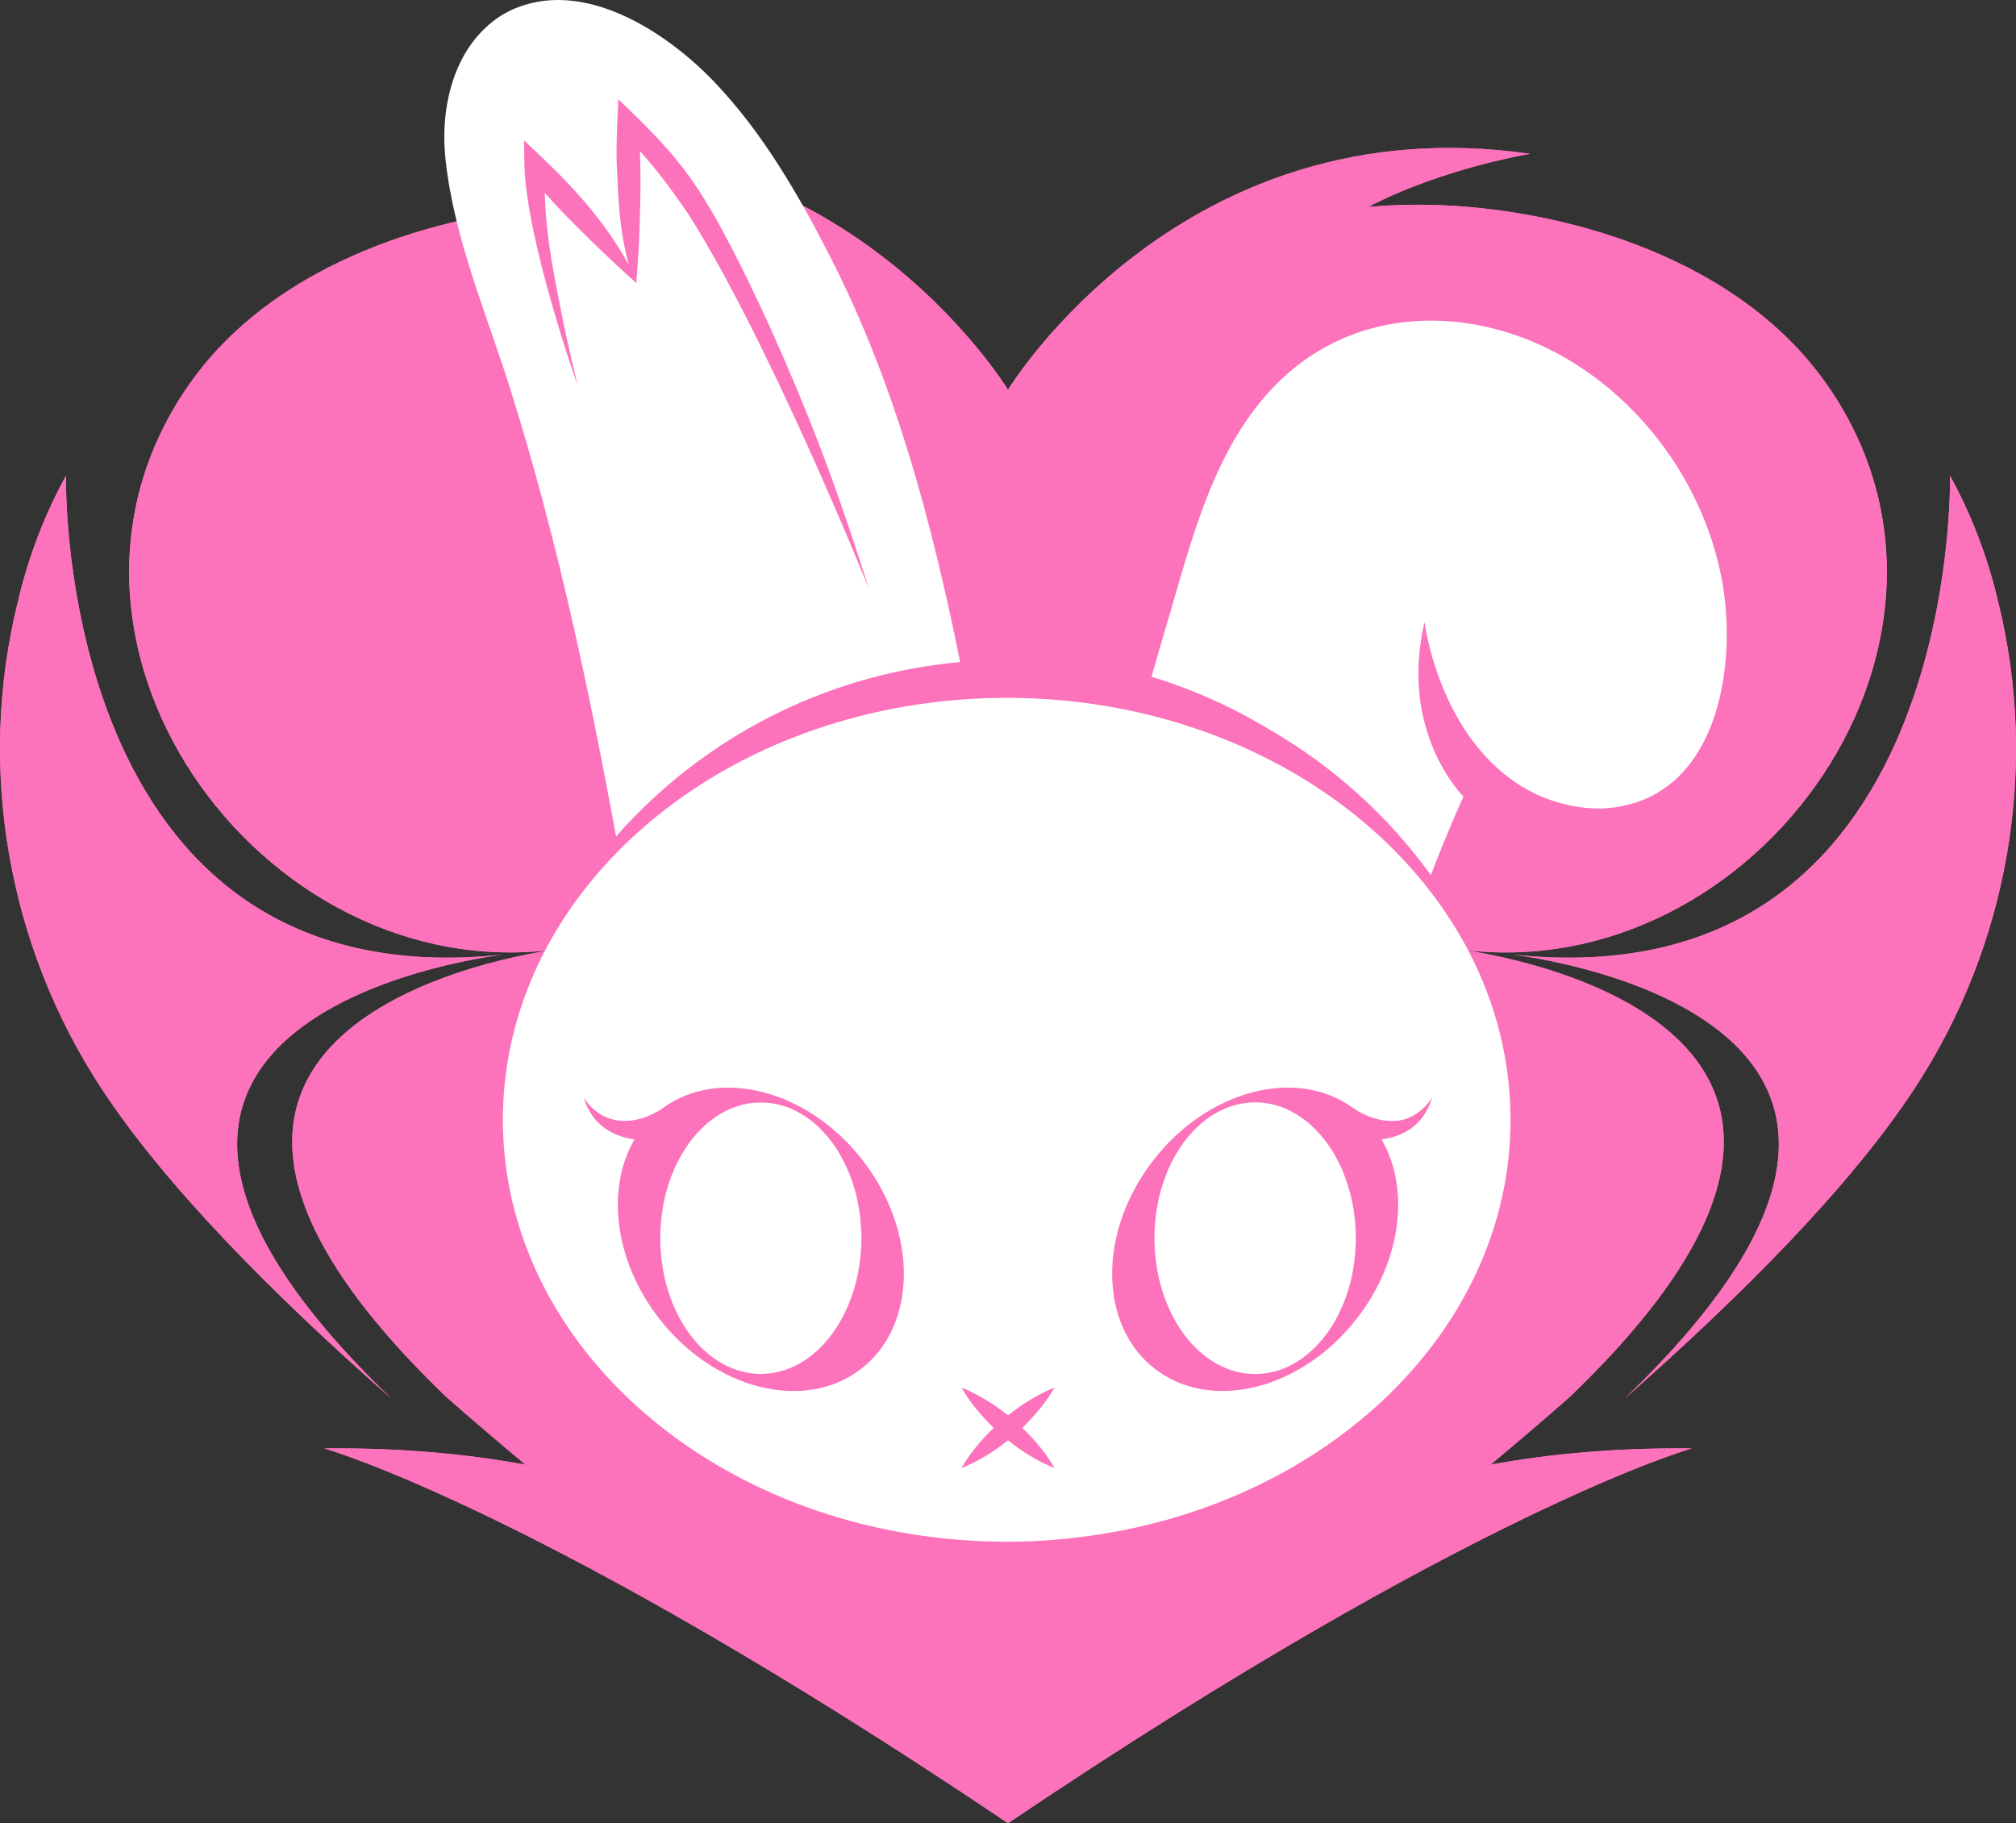 <?xml version="1.0" encoding="UTF-8"?>
<svg id="Layer_2" data-name="Layer 2" xmlns="http://www.w3.org/2000/svg" xmlns:xlink="http://www.w3.org/1999/xlink" viewBox="0 0 584.81 528.98">
  <rect x="0" y="0" width="584.81" height="528.98" fill="#333333" stroke="none"/>
  <defs>
    <style>
      .cls-1 {
        clip-path: url(#clippath);
      }

      .cls-2, .cls-3 {
        fill: #fff;
      }

      .cls-4 {
        fill: #fc73bb;
      }

      .cls-5 {
        fill: #ff66bd;
      }

      .cls-6 {
        clip-path: url(#clippath-1);
      }

      .cls-7 {
        clip-path: url(#clippath-2);
      }

      .cls-3 {
        fill-rule: evenodd;
      }
    </style>
    <clipPath id="clippath">
      <path class="cls-4" d="M423.32,275.43c9.26,1.24,144.9,21.24,32.17,129.74l-.05,.05c-7.57,6.66-15.3,13.25-23.04,19.72,17.33-3.19,36.73-4.93,58.37-4.72,0,0-62.94,17.64-197.57,108.2-.25,.21-.53,.38-.8,.56-.25-.18-.53-.35-.79-.56-134.63-90.56-197.57-108.2-197.57-108.2,21.64-.21,41.04,1.53,58.37,4.72-7.74-6.46-15.46-13.06-23.04-19.72-.02-.02-.04-.03-.05-.05-112.73-108.5,22.91-128.49,32.17-129.74C74.96,287.01,1.99,184.25,55.96,110.02c23.07-31.73,65.56-46.84,103.44-50.03,9.5-.8,19.05-.8,28.51,.05-21.69-11.31-46.95-15.41-46.95-15.41,101.22-14.56,151.44,68.46,151.44,68.46,0,0,50.23-83.02,151.45-68.46,0,0-25.25,4.1-46.95,15.41,9.46-.85,19.01-.85,28.51-.05,37.88,3.19,80.38,18.31,103.44,50.03,53.97,74.23-19,176.99-105.53,165.42Z"/>
    </clipPath>
    <clipPath id="clippath-1">
      <path class="cls-4" d="M113.27,405.53c-34.31-30.19-65.67-61.88-84.02-90.01C2.14,274.05-6.67,222.67,5.11,174.88c3.07-13.27,7.83-25.57,14.01-36.83l.02-.02s-3.4,152.69,126.65,138.94c-9.26,1.24-145.23,20.04-32.52,128.54Z"/>
    </clipPath>
    <clipPath id="clippath-2">
      <path class="cls-4" d="M471.55,405.53c34.31-30.19,65.67-61.88,84.02-90.01,27.11-41.46,35.92-92.85,24.13-140.64-3.07-13.27-7.83-25.57-14.01-36.83l-.02-.02s3.4,152.69-126.65,138.94c9.26,1.24,145.23,20.04,32.52,128.54Z"/>
    </clipPath>
  </defs>
  <g id="Layer_1-2" data-name="Layer 1">
    <g>
      <g>
        <path class="cls-4" d="M423.32,275.43c9.26,1.24,144.9,21.24,32.17,129.74l-.05,.05c-7.57,6.66-15.3,13.25-23.04,19.72,17.33-3.19,36.73-4.93,58.37-4.72,0,0-62.94,17.64-197.57,108.2-.25,.21-.53,.38-.8,.56-.25-.18-.53-.35-.79-.56-134.63-90.56-197.57-108.2-197.57-108.2,21.64-.21,41.04,1.53,58.37,4.72-7.74-6.46-15.46-13.06-23.04-19.72-.02-.02-.04-.03-.05-.05-112.73-108.5,22.91-128.49,32.17-129.74C74.96,287.01,1.99,184.25,55.96,110.02c23.07-31.73,65.56-46.84,103.44-50.03,9.5-.8,19.05-.8,28.51,.05-21.69-11.31-46.95-15.41-46.95-15.41,101.22-14.56,151.44,68.46,151.44,68.46,0,0,50.23-83.02,151.45-68.46,0,0-25.25,4.1-46.95,15.41,9.46-.85,19.01-.85,28.51-.05,37.88,3.19,80.38,18.31,103.44,50.03,53.97,74.23-19,176.99-105.53,165.42Z"/>
        <g class="cls-1">
          <path class="cls-4" d="M115.81,405.53c-34.31-30.19-65.67-61.88-84.02-90.01C4.69,274.05-4.13,222.67,7.66,174.88c3.07-13.27,7.83-25.57,14.01-36.83l.02-.02s-3.4,152.69,126.65,138.94c-9.26,1.24-145.23,20.04-32.52,128.54Z"/>
          <path class="cls-4" d="M423.32,275.43c9.26,1.24,144.9,21.24,32.17,129.74l-.05,.05c-7.57,6.66-15.3,13.25-23.04,19.72,17.33-3.19,36.73-4.93,58.37-4.72,0,0-62.94,17.64-197.57,108.2-.25,.21-.53,.38-.8,.56-.25-.18-.53-.35-.79-.56-134.63-90.56-197.57-108.2-197.57-108.2,21.64-.21,41.04,1.53,58.37,4.72-7.74-6.46-15.46-13.06-23.04-19.72-.02-.02-.04-.03-.05-.05-112.73-108.5,22.91-128.49,32.17-129.74C74.96,287.01,1.99,184.25,55.96,110.02c23.07-31.73,65.56-46.84,103.44-50.03,9.5-.8,19.05-.8,28.51,.05-21.69-11.31-46.95-15.41-46.95-15.41,101.22-14.56,151.44,68.46,151.44,68.46,0,0,50.23-83.02,151.45-68.46,0,0-25.25,4.1-46.95,15.41,9.46-.85,19.01-.85,28.51-.05,37.88,3.19,80.38,18.31,103.44,50.03,53.97,74.23-19,176.99-105.53,165.42Z"/>
          <path class="cls-4" d="M469,405.53c34.31-30.19,65.67-61.88,84.02-90.01,27.11-41.46,35.92-92.85,24.13-140.64-3.07-13.27-7.83-25.57-14.01-36.83l-.02-.02s3.4,152.69-126.65,138.94c9.26,1.24,145.23,20.04,32.52,128.54Z"/>
        </g>
      </g>
      <g>
        <path class="cls-4" d="M113.27,405.53c-34.31-30.19-65.67-61.88-84.02-90.01C2.14,274.05-6.67,222.67,5.11,174.88c3.07-13.27,7.83-25.57,14.01-36.83l.02-.02s-3.4,152.69,126.65,138.94c-9.26,1.24-145.23,20.04-32.52,128.54Z"/>
        <g class="cls-6">
          <path class="cls-4" d="M113.27,405.53c-34.31-30.19-65.67-61.88-84.02-90.01C2.14,274.05-6.67,222.67,5.11,174.88c3.07-13.27,7.83-25.57,14.01-36.83l.02-.02s-3.4,152.69,126.65,138.94c-9.26,1.24-145.23,20.04-32.52,128.54Z"/>
          <path class="cls-4" d="M420.77,275.43c9.26,1.24,144.9,21.24,32.17,129.74l-.05,.05c-7.57,6.66-15.3,13.25-23.04,19.72,17.33-3.19,36.73-4.93,58.37-4.72,0,0-62.94,17.64-197.57,108.2-.25,.21-.53,.38-.8,.56-.25-.18-.53-.35-.79-.56-134.63-90.56-197.57-108.2-197.57-108.2,21.64-.21,41.04,1.53,58.37,4.72-7.74-6.46-15.46-13.06-23.04-19.72-.02-.02-.04-.03-.05-.05-112.73-108.5,22.91-128.49,32.17-129.74C72.41,287.01-.56,184.25,53.41,110.02c23.07-31.73,65.56-46.84,103.44-50.03,9.5-.8,19.05-.8,28.51,.05-21.69-11.31-46.95-15.41-46.95-15.41,101.22-14.56,151.44,68.46,151.44,68.46,0,0,50.23-83.02,151.45-68.46,0,0-25.25,4.1-46.95,15.41,9.46-.85,19.01-.85,28.51-.05,37.88,3.19,80.38,18.31,103.44,50.03,53.97,74.23-19,176.99-105.53,165.42Z"/>
        </g>
      </g>
      <g>
        <path class="cls-4" d="M471.55,405.53c34.31-30.19,65.67-61.88,84.02-90.01,27.11-41.46,35.92-92.85,24.13-140.64-3.07-13.27-7.83-25.57-14.01-36.83l-.02-.02s3.4,152.69-126.65,138.94c9.26,1.24,145.23,20.04,32.52,128.54Z"/>
        <g class="cls-7">
          <path class="cls-4" d="M471.55,405.53c34.31-30.19,65.67-61.88,84.02-90.01,27.11-41.46,35.92-92.85,24.13-140.64-3.07-13.27-7.83-25.57-14.01-36.83l-.02-.02s3.4,152.69-126.65,138.94c9.26,1.24,145.23,20.04,32.52,128.54Z"/>
          <path class="cls-4" d="M164.04,275.43c-9.26,1.24-144.9,21.24-32.17,129.74l.05,.05c7.57,6.66,15.3,13.25,23.04,19.72-17.33-3.19-36.73-4.93-58.37-4.72,0,0,62.94,17.64,197.57,108.2,.25,.21,.53,.38,.8,.56,.25-.18,.53-.35,.79-.56,134.63-90.56,197.57-108.2,197.57-108.2-21.64-.21-41.04,1.53-58.37,4.72,7.74-6.46,15.46-13.06,23.04-19.72,.02-.02,.04-.03,.05-.05,112.73-108.5-22.91-128.49-32.17-129.74,86.53,11.57,159.5-91.19,105.53-165.42-23.07-31.73-65.56-46.84-103.44-50.03-9.5-.8-19.05-.8-28.51,.05,21.69-11.31,46.95-15.41,46.95-15.41-101.22-14.56-151.44,68.46-151.44,68.46,0,0-50.23-83.02-151.45-68.46,0,0,25.25,4.1,46.95,15.41-9.46-.85-19.01-.85-28.51-.05-37.88,3.19-80.38,18.31-103.44,50.03-53.97,74.23,19,176.99,105.53,165.42Z"/>
        </g>
      </g>
      <path class="cls-2" d="M468.73,234.2c-7.93,1.16-16.03-.53-23.26-3.83-.1-.03-.18-.08-.27-.13-20.92-10.35-28.49-33.61-30.92-44.23-.59-2.51-.86-4.29-.99-5.07-.04-.27-.07-.42-.07-.42-6.9,29.71,8.51,47.68,11.3,50.6-1.88,4.12-5.54,12.48-9.44,22.78-12.41-17.2-28.45-31.67-47.01-42.35-8.97-5.42-18.45-9.91-28.33-13.35-1.88-.66-3.78-1.27-5.69-1.85,2.2-7.89,4.52-15.58,4.85-16.71,7.41-25.28,14.31-53.77,35.14-71.7,22.73-19.56,54.5-18.69,79.6-4.35,23.81,13.61,41.1,38.24,45.95,65.22,.79,4.37,1.25,9.14,1.31,14.06,.28,22.39-7.81,47.74-32.18,51.31Z"/>
      <path class="cls-3" d="M438.18,324.88c0,60.6-52.6,110.89-121.66,120.65-1.11,.16-2.22,.31-3.34,.44-1.06,.13-2.12,.24-3.2,.36-.38,.05-.77,.1-1.16,.13-1.16,.11-2.32,.21-3.48,.31-.72,.05-1.42,.11-2.14,.16-.39,.02-.8,.05-1.19,.07-.82,.05-1.65,.1-2.46,.13-2.5,.11-4.99,.16-7.52,.16s-5.03-.05-7.52-.16c-1.21-.05-2.41-.11-3.61-.2-75.53-4.76-135.02-57.58-135.02-122.05,0-29.79,12.71-57.11,33.84-78.34,18.88-18.98,44.5-33.09,73.78-39.76,5.73-1.32,11.6-2.33,17.59-3.05,6.84-.83,13.82-1.26,20.93-1.26,15.01,0,29.48,1.89,43.12,5.42,33.73,8.71,62.25,27.38,80.64,51.89,14.2,18.86,22.39,41.18,22.39,65.1Z"/>
      <path class="cls-4" d="M305.92,425.94c-4.61-1.83-9.26-4.64-13.52-8.06-4.25,3.42-8.91,6.23-13.51,8.06,2.36-4.09,5.62-8.1,9.37-11.69-3.76-3.59-7.01-7.6-9.37-11.69,4.61,1.85,9.26,4.66,13.52,8.08,4.25-3.42,8.91-6.23,13.51-8.08-2.36,4.09-5.62,8.1-9.37,11.69,3.77,3.59,7.02,7.6,9.37,11.69Z"/>
      <path class="cls-5" d="M249.89,359.23c0,21.76-13.06,39.4-29.18,39.4s-29.19-17.64-29.19-39.4,13.06-39.39,29.19-39.39,29.18,17.64,29.18,39.39Z"/>
      <path class="cls-3" d="M249.89,359.23c0,21.76-13.06,39.4-29.18,39.4s-29.19-17.64-29.19-39.4,13.06-39.39,29.19-39.39,29.18,17.64,29.18,39.39Z"/>
      <path class="cls-4" d="M250.28,336.66c-15.89-20.52-41.74-27.17-58.1-15.1-.03,.01-.07,.03-.1,.07-.04,.03-.09,.07-.13,.1-.28,.2-.74,.46-.94,.58-7.62,4.51-16.49,4.15-21.64-3.83,2.11,7.46,7.99,11.19,14.7,12.09-8.29,14.08-5.96,35.07,7.07,51.89,16.07,20.76,42.33,27.33,58.67,14.68,16.32-12.66,16.54-39.73,.47-60.47Zm-29.57,61.97c-16.13,0-29.19-17.64-29.19-39.4s13.06-39.39,29.19-39.39,29.18,17.64,29.18,39.39-13.06,39.4-29.18,39.4Z"/>
      <path class="cls-5" d="M192.19,321.56s-.07,.03-.1,.07c.03-.02,.07-.05,.09-.08h.01Z"/>
      <path class="cls-4" d="M404.32,325.23c-4.11,.12-8.31-1.37-11.68-3.68h-.01c-16.36-12.06-42.21-5.41-58.1,15.11-16.07,20.75-15.85,47.82,.47,60.47,16.33,12.64,42.6,6.08,58.67-14.68,13.03-16.82,15.36-37.8,7.07-51.88,4.27-.55,8.29-2.23,11.16-5.53,1.72-1.97,2.82-4.26,3.55-6.57-2.55,3.83-6.57,6.68-11.12,6.75Zm-40.22,73.4c-16.11,0-29.18-17.64-29.18-39.4s13.06-39.39,29.18-39.39,29.19,17.64,29.19,39.39-13.07,39.4-29.19,39.4Z"/>
      <path class="cls-5" d="M393.28,359.23c0,21.76-13.07,39.4-29.19,39.4s-29.18-17.64-29.18-39.4,13.06-39.39,29.18-39.39,29.19,17.64,29.19,39.39Z"/>
      <path class="cls-3" d="M393.28,359.23c0,21.76-13.07,39.4-29.19,39.4s-29.18-17.64-29.18-39.4,13.06-39.39,29.18-39.39,29.19,17.64,29.19,39.39Z"/>
      <path class="cls-2" d="M278.53,192.08c-39.78,3.59-75.08,22.45-99.82,50.59-8.04-43.89-17.38-87.53-30.77-130.07-6.85-21.76-16.24-43.43-18.7-66.32-1.01-9.45,.11-19.58,4.29-28.19,3.15-6.48,8.27-12.14,14.81-15.17,20.72-9.58,44.87,6.23,58.77,20.75,14.2,14.83,24.61,32.97,33.88,51.15,18.73,36.72,29.34,76.7,37.54,117.26Z"/>
      <path class="cls-4" d="M252.15,170.99s-29.15-72.48-52.76-109.32c-.02-.05-.05-.09-.09-.13-4.25-6.08-8.65-12.26-13.68-17.69,.05,1.17,.09,2.32,.12,3.48,.18,7.5-.06,14.98-.34,22.47-.17,3.72-.81,12.31-.81,12.31-2.88-2.52-5.62-5.09-8.37-7.67-5.41-5.19-10.78-10.4-15.86-15.91-.78-.84-1.54-1.69-2.31-2.55,.25,13.38,3.25,26.83,5.84,39.91,1.16,5.3,2.4,10.59,3.66,15.89,0,0-14.82-41.72-15.43-63.95l-.09-7.07,5.38,5.09c9.97,9.5,18.26,18.92,25.01,30.97-2.75-9.95-3.08-19.02-3.52-29.3-.21-5.86,.22-12.83,.46-18.75,6.51,6.29,13,12.5,18.55,19.69,6.15,7.97,10.87,16.68,15.44,25.61,4.98,9.75,9.58,19.69,13.95,29.73,10.81,24.94,16.52,41.32,24.84,67.19Z"/>
    </g>
  </g>
</svg>